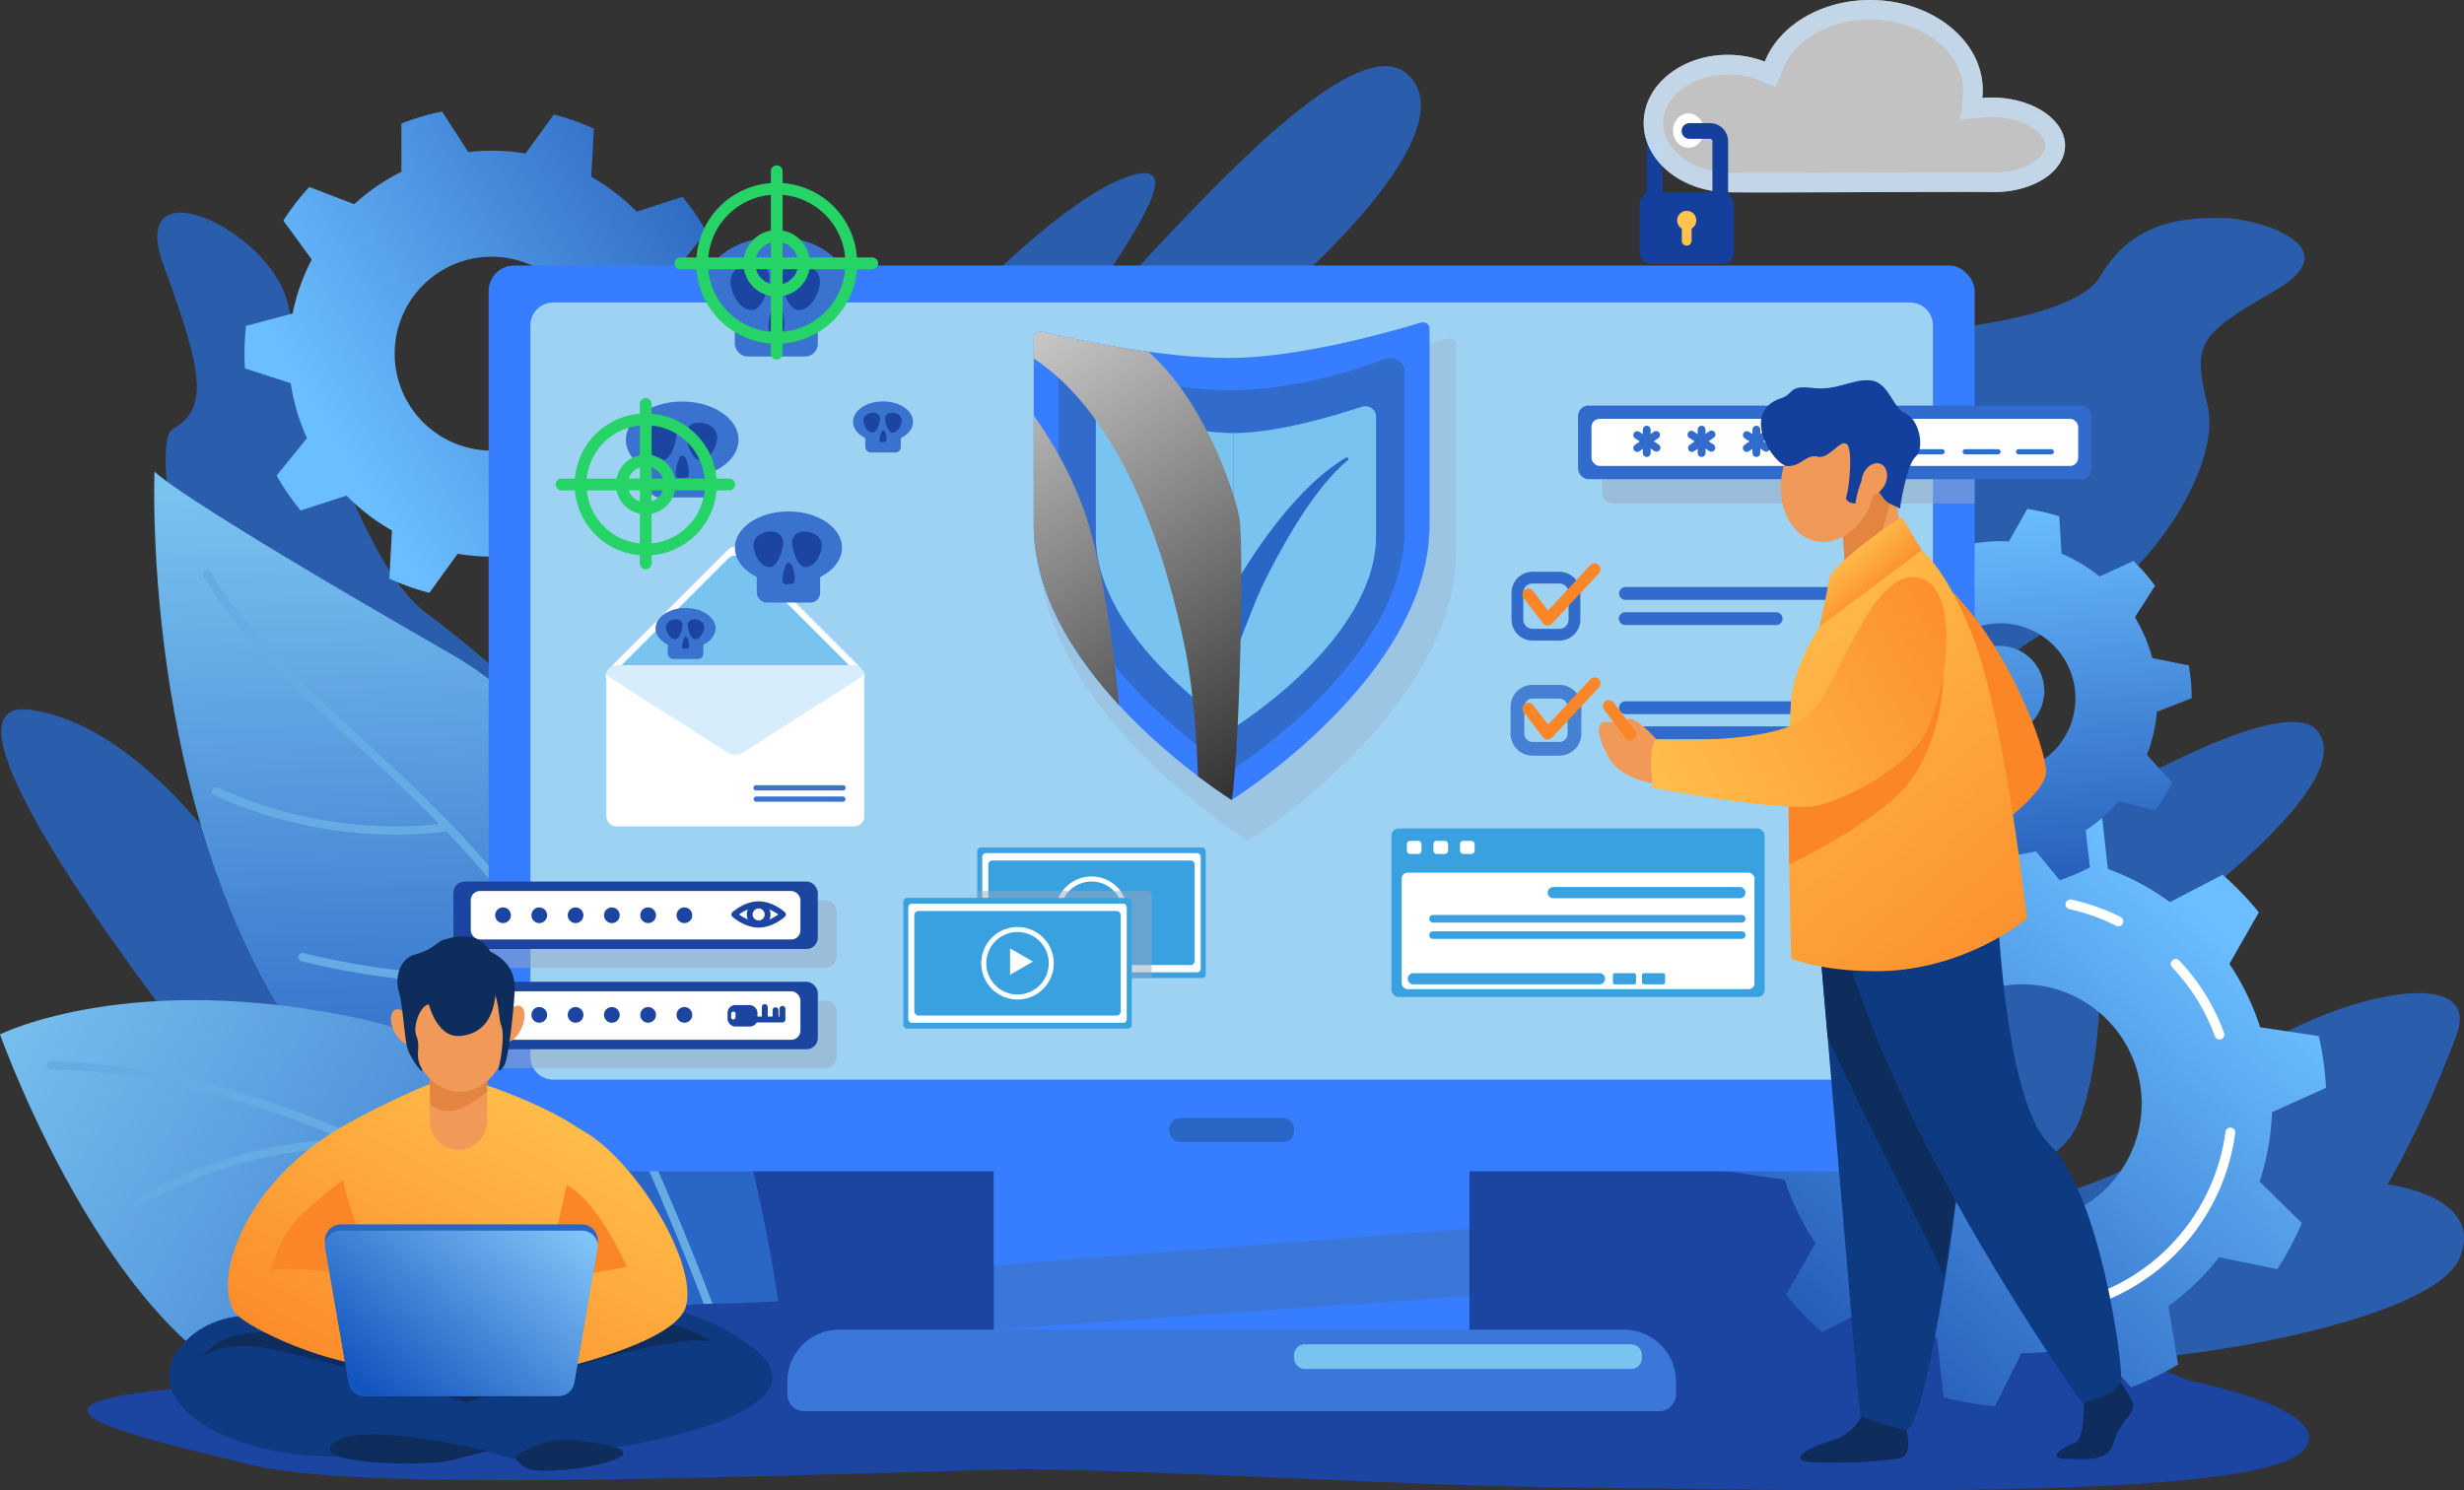 <svg xmlns="http://www.w3.org/2000/svg" xmlns:xlink="http://www.w3.org/1999/xlink" viewBox="0 0 2513.12 1520.26"><rect x="0" y="0" width="2513.12" height="1520.26" fill="#333333" stroke="none"/><defs><style>.cls-1{fill:none;}.cls-2{isolation:isolate;}.cls-3{fill:#2b5dad;}.cls-4{fill:#1b45a1;}.cls-5{fill:url(#Безымянный_градиент_22);}.cls-6{fill:url(#Безымянный_градиент_22-2);}.cls-7{fill:#65ace4;}.cls-8{fill:url(#Безымянный_градиент_94);}.cls-9{fill:url(#Безымянный_градиент_94-2);}.cls-10,.cls-32{fill:#fff;}.cls-11{fill:url(#Безымянный_градиент_94-3);}.cls-12{fill:url(#Безымянный_градиент_94-4);}.cls-13{fill:#3b77d9;}.cls-14{fill:#377dff;}.cls-15{fill:#9dd2f2;}.cls-16{fill:#2a66c6;}.cls-17,.cls-25{fill:#79c3f0;}.cls-18,.cls-24{fill:#99a8c2;mix-blend-mode:multiply;}.cls-18,.cls-25{opacity:0.3;}.cls-19{fill:#316ccc;}.cls-20{clip-path:url(#clip-path);}.cls-21{mix-blend-mode:overlay;}.cls-22{fill:url(#Безымянный_градиент_8);}.cls-23{fill:url(#Безымянный_градиент_8-2);}.cls-24{opacity:0.5;}.cls-26{fill:#3973cf;}.cls-27{fill:#25d366;}.cls-28{fill:#3aa1e0;}.cls-29{opacity:0.8;}.cls-30{fill:#fb8627;}.cls-31{fill:#153f9c;}.cls-32,.cls-33{opacity:0.7;}.cls-33{fill:#c4dff7;}.cls-34{fill:#ffc34e;}.cls-35{fill:#0e3a82;}.cls-36{fill:#0f2d5c;}.cls-37{fill:url(#Безымянный_градиент_37);}.cls-38{fill:url(#Безымянный_градиент_37-2);}.cls-39{fill:#f09959;}.cls-40{fill:#e38540;}.cls-41{fill:url(#Безымянный_градиент_12);}.cls-42{fill:url(#Безымянный_градиент_37-3);}.cls-43{fill:url(#Безымянный_градиент_37-4);}.cls-44{fill:url(#Безымянный_градиент_37-5);}</style><linearGradient id="Безымянный_градиент_22" x1="729.12" y1="1381.66" x2="706.69" y2="701.49" gradientUnits="userSpaceOnUse"><stop offset="0" stop-color="#2a66c6"/><stop offset="1" stop-color="#79c3f0"/></linearGradient><linearGradient id="Безымянный_градиент_22-2" x1="931.24" y1="1659.26" x2="228.14" y2="1224.68" xlink:href="#Безымянный_градиент_22"/><linearGradient id="Безымянный_градиент_94" x1="588.9" y1="665.53" x2="1186.15" y2="306.62" gradientUnits="userSpaceOnUse"><stop offset="0" stop-color="#6bbeff"/><stop offset="1" stop-color="#0c3aa1"/></linearGradient><linearGradient id="Безымянный_градиент_94-2" x1="2483.72" y1="1137.43" x2="1959.37" y2="1726.27" xlink:href="#Безымянный_градиент_94"/><linearGradient id="Безымянный_градиент_94-3" x1="2369.45" y1="610" x2="2341.41" y2="1142.79" gradientTransform="translate(-168.15 477.66) rotate(-8.49)" xlink:href="#Безымянный_градиент_94"/><linearGradient id="Безымянный_градиент_94-4" x1="2369.05" y1="609.98" x2="2341.01" y2="1142.77" gradientTransform="matrix(0.65, 0.76, -0.76, 0.65, 1357.89, -1395.61)" xlink:href="#Безымянный_градиент_94"/><clipPath id="clip-path" transform="translate(-243.44 -211.05)"><path class="cls-1" d="M1496.51,576.22c72.07,0,166.76-27.12,196-36.05,4.42-1.36,9,1.66,9,5.94V746.58c0,154.89-201.86,280.46-201.86,280.46s-201.87-125.57-201.87-280.46V555.41c0-4.11,4.23-7.1,8.57-6.06C1334.18,556,1424.46,576.22,1496.51,576.22Z"/></clipPath><linearGradient id="Безымянный_градиент_8" x1="2237.39" y1="444.6" x2="1775.04" y2="1182.9" gradientTransform="matrix(-1, 0, 0, 1, 3346.17, 0)" gradientUnits="userSpaceOnUse"><stop offset="0" stop-color="#fff"/><stop offset="1"/></linearGradient><linearGradient id="Безымянный_градиент_8-2" x1="2154.02" y1="392.4" x2="1691.67" y2="1130.69" xlink:href="#Безымянный_градиент_8"/><linearGradient id="Безымянный_градиент_37" x1="797.23" y1="1291.29" x2="609.62" y2="1629.64" gradientUnits="userSpaceOnUse"><stop offset="0" stop-color="#ffc34e"/><stop offset="1" stop-color="#fb8627"/></linearGradient><linearGradient id="Безымянный_градиент_37-2" x1="827.93" y1="1304.74" x2="622.01" y2="1676.11" xlink:href="#Безымянный_градиент_37"/><linearGradient id="Безымянный_градиент_12" x1="819.3" y1="1406.19" x2="630.61" y2="1638.87" gradientUnits="userSpaceOnUse"><stop offset="0" stop-color="#8fd4ff"/><stop offset="1" stop-color="#1355bf"/></linearGradient><linearGradient id="Безымянный_градиент_37-3" x1="1986.17" y1="804.39" x2="2368.08" y2="1249.26" xlink:href="#Безымянный_градиент_37"/><linearGradient id="Безымянный_градиент_37-4" x1="2120.99" y1="770.69" x2="2165.41" y2="822.43" xlink:href="#Безымянный_градиент_37"/><linearGradient id="Безымянный_градиент_37-5" x1="1902.43" y1="1048.58" x2="2308.91" y2="829.49" xlink:href="#Безымянный_градиент_37"/></defs><g class="cls-2"><g id="Слой_1" data-name="Слой 1"><path class="cls-3" d="M443.56,1285.54S152.13,917.7,275,935.23s223.71,186.41,223.71,186.41-116.57-452-78.86-473S449,587,410.35,481.94s107.72-36.87,126,36.79,75.36,268,141.61,317.47,99.83,85.08,99.83,85.08L1192.67,556s129.13-143.25,205.1-166.09-55.13,130.54-44.49,141.79,257-307.87,325.79-244.89-146.13,240.5-146.13,240.5L2099.42,556s251-3.19,285.94-62.91,91.19-59.73,124.65-59.73,133.57,28.23,53.67,74.18S2480,561.78,2495,624.78s-62.42,182.2-151.2,223.65-208.58,189.78-208.58,189.78L2139.5,1180S2554.77,893.36,2607,956.63s-221.6,244.95-221.6,244.95,2.48,87.24-20.45,150.63-119.19,65.94-177.79,96.45,255.28-13.4,292.76-102.72,306.15-176.86,268.83-78.33-70.29,151.69-70.29,151.69,99.77,11.57,73.84,74.6-265.62,102.91-349.14,104.17-1538.57-9.6-1538.57-9.6Z" transform="translate(-243.44 -211.05)"/><polygon class="cls-4" points="715.62 1152.77 745.05 1354.7 1871.42 1383.86 1899.23 1147.03 715.62 1152.77"/><path class="cls-5" d="M1042.64,1580.37s-53-537.94-339.94-702.62S401.05,692,401.05,692s-16.26,381.88,175.74,616.61,396,281.93,396,281.93Z" transform="translate(-243.44 -211.05)"/><path class="cls-6" d="M931.75,1597.32s-79.62-294.12-316.94-346.24-371.37,15.14-371.37,15.14,125.63,354,309.84,374.5C760.84,1663.87,931.75,1597.32,931.75,1597.32Z" transform="translate(-243.44 -211.05)"/><path class="cls-7" d="M946.38,1599.42a4.24,4.24,0,0,1-2.91-1.15c-.76-.72-77.35-72.48-195.09-144.53-108.5-66.4-275.16-146.65-452.92-151.88a4.24,4.24,0,1,1,.25-8.48c79.39,2.33,163.17,19.51,249,51C613.32,1369.63,683.39,1404,753,1446.6c118.45,72.51,195.56,144.77,196.33,145.49a4.25,4.25,0,0,1,.17,6A4.2,4.2,0,0,1,946.38,1599.42Z" transform="translate(-243.44 -211.05)"/><path class="cls-7" d="M974.94,1570a4.25,4.25,0,0,1-4-2.83c-.55-1.54-55.91-156.62-152-344.46-54.26-106.07-135.1-180.83-213.29-253.13C545.29,913.77,488.29,861.06,451,799.39A4.24,4.24,0,0,1,458.3,795c36.63,60.64,93.21,113,153.11,168.35,78.72,72.8,160.13,148.08,215.08,255.49,96.37,188.38,151.9,343.94,152.45,345.49a4.25,4.25,0,0,1-2.58,5.42A4.17,4.17,0,0,1,974.94,1570Z" transform="translate(-243.44 -211.05)"/><path class="cls-7" d="M383.39,1442.56a4.24,4.24,0,0,1-2.16-7.9,449.25,449.25,0,0,1,163.21-57.14c43.11-6.1,70.95-3.46,72.11-3.35a4.25,4.25,0,0,1-.84,8.45c-.27,0-28.2-2.66-70.37,3.35a440.56,440.56,0,0,0-159.8,56A4.31,4.31,0,0,1,383.39,1442.56Z" transform="translate(-243.44 -211.05)"/><path class="cls-7" d="M496.15,1555.55a4.24,4.24,0,0,1-3-7.28c.94-.92,23.46-22.68,65.34-47a480.73,480.73,0,0,1,182-61.11,4.25,4.25,0,0,1,1,8.43,472.24,472.24,0,0,0-178.75,60c-41,23.85-63.46,45.58-63.69,45.79A4.19,4.19,0,0,1,496.15,1555.55Z" transform="translate(-243.44 -211.05)"/><path class="cls-7" d="M647.76,1062.5c-6.06,0-12.56-.13-19.46-.44-40.1-1.77-101.52-10.15-166.39-40a4.24,4.24,0,0,1,3.55-7.71c63.62,29.3,123.87,37.52,163.21,39.26,42.56,1.88,70.29-3.19,70.57-3.24a4.24,4.24,0,0,1,1.56,8.34C699.82,1058.86,680,1062.5,647.76,1062.5Z" transform="translate(-243.44 -211.05)"/><path class="cls-7" d="M715,1213.09c-39.57,0-94.59-4.65-164-21.51a4.24,4.24,0,1,1,2-8.25c88.63,21.51,153.29,22.92,191.92,20.31,41.83-2.83,63-10.83,63.2-10.91a4.24,4.24,0,0,1,3.07,7.91c-.89.34-22.21,8.47-65.13,11.43C737.07,1212.68,726.73,1213.09,715,1213.09Z" transform="translate(-243.44 -211.05)"/><path class="cls-4" d="M2477.41,1619.58c-24.23-9.59-52.86-20-82.93-31.11-143.44-53.18-576.16-112.62-921.27-89.31-95.07,6.42-366.42,40.11-498.27,41.69-145.25,1.74-71.75,66.08-427.93,79.59s-193,49.55-47.25,84.88c96,23.29,370.55,15.88,650,8.12-8.34,1.09-7.37,1.12,4.91-.14,44.34-1.23,88.77-2.46,132.61-3.58,163.12,1.94,400,17.62,575.22,19.07,233.13,1.92,691.31,14.13,731.67-39.75C2614.52,1661.83,2559.17,1637.33,2477.41,1619.58Z" transform="translate(-243.44 -211.05)"/><path class="cls-8" d="M995.31,600.11a254.25,254.25,0,0,0,1.6-28.3c0-5-.17-10.06-.46-15l-46.77-15.13a205.37,205.37,0,0,0-16.55-56l31-38.16a252.18,252.18,0,0,0-24.56-35.7L892.8,427a207.59,207.59,0,0,0-46.29-35.59l2.66-49.13a249.68,249.68,0,0,0-40.83-14.47l-28.88,39.85a207.54,207.54,0,0,0-58.38-1.53l-26.74-41.33a250.94,250.94,0,0,0-41.53,12.28l.06,49.21a207.23,207.23,0,0,0-48.12,33.1L558.87,401.7a252.26,252.26,0,0,0-26.42,34.36l28.95,39.75a205.69,205.69,0,0,0-19.52,55.06l-47.49,12.64a254.26,254.26,0,0,0-1.59,28.3q0,7.58.46,15L540,602a205.42,205.42,0,0,0,16.56,56l-31,38.16a252.18,252.18,0,0,0,24.56,35.7L596.9,716.6a207.64,207.64,0,0,0,46.3,35.59l-2.66,49.14a249.54,249.54,0,0,0,40.82,14.46l28.88-39.85a207.54,207.54,0,0,0,58.38,1.53l26.74,41.33a249.15,249.15,0,0,0,41.54-12.28l-.06-49.2A207.69,207.69,0,0,0,885,724.22l45.89,17.7a252.78,252.78,0,0,0,26.42-34.35l-29-39.75a205.41,205.41,0,0,0,19.52-55.07ZM744.85,670.67a98.86,98.86,0,1,1,98.86-98.86A98.86,98.86,0,0,1,744.85,670.67Z" transform="translate(-243.44 -211.05)"/><path class="cls-9" d="M2566.08,1505.74a312.56,312.56,0,0,0,17.33-30.24c2.78-5.56,5.35-11.16,7.77-16.79l-43.1-42.38a252.65,252.65,0,0,0,12.63-70.72l55.1-24.9a310.64,310.64,0,0,0-7.36-52.78l-59.83-9a255.38,255.38,0,0,0-31.32-64.62l30-52.57a307.45,307.45,0,0,0-36.94-38.38l-53.69,27.93a255.59,255.59,0,0,0-63.36-33.82l-6.66-60.16a308,308,0,0,0-52.43-9.37l-27,54.15A255.25,255.25,0,0,0,2236,1092l-40.72-44.72a310.86,310.86,0,0,0-48,23.24l10,59.65a253.15,253.15,0,0,0-51.78,49.81l-59.18-12.24A312.65,312.65,0,0,0,2029,1198q-4.17,8.33-7.78,16.78l43.1,42.38a252.66,252.66,0,0,0-12.63,70.73l-55.1,24.89a310.5,310.5,0,0,0,7.36,52.78l59.83,9a255.74,255.74,0,0,0,31.33,64.62l-30,52.57a307.41,307.41,0,0,0,36.93,38.39l53.69-27.93a255.94,255.94,0,0,0,63.36,33.81l6.66,60.17a307,307,0,0,0,52.43,9.36l27-54.15a255.37,255.37,0,0,0,71.14-9.91l40.71,44.72a310.86,310.86,0,0,0,48-23.24l-10-59.64a253,253,0,0,0,51.78-49.82Zm-314.27-60.26a121.58,121.58,0,1,1,163.13-54.3A121.57,121.57,0,0,1,2251.81,1445.48Z" transform="translate(-243.44 -211.05)"/><path class="cls-10" d="M2394.48,1535.91a5,5,0,0,1-2-9.58,205.26,205.26,0,0,0,120.81-160.58,5,5,0,1,1,9.91,1.32,215.21,215.21,0,0,1-126.71,168.42A5.06,5.06,0,0,1,2394.48,1535.91Z" transform="translate(-243.44 -211.05)"/><path class="cls-10" d="M2507.17,1271.43a5,5,0,0,1-4.7-3.28,203.58,203.58,0,0,0-43.62-70.43,5,5,0,1,1,7.26-6.88,213.62,213.62,0,0,1,45.75,73.87,5,5,0,0,1-4.69,6.72Z" transform="translate(-243.44 -211.05)"/><path class="cls-10" d="M2404.07,1156a5,5,0,0,1-2.24-.53,205.46,205.46,0,0,0-47.77-17,5,5,0,0,1,2.15-9.77,215.56,215.56,0,0,1,50.1,17.78,5,5,0,0,1-2.24,9.47Z" transform="translate(-243.44 -211.05)"/><path class="cls-11" d="M2223.58,1109a195.35,195.35,0,0,0,21.22,5.57c3.83.78,7.65,1.43,11.47,2l18.69-33.14a159.37,159.37,0,0,0,45.06-3.91l24.15,29.41a196.92,196.92,0,0,0,30.88-13.12l-4.36-37.83a160.94,160.94,0,0,0,34.14-29.63l36.86,9.6a194.36,194.36,0,0,0,17.28-28.73l-25.78-28.06a160.61,160.61,0,0,0,10.17-44l35.48-13.9a193.82,193.82,0,0,0-2.9-33.4l-37.34-7.55a160.37,160.37,0,0,0-17.68-41.61l20.51-32.07a195.21,195.21,0,0,0-22-25.34l-34.62,15.83a158.88,158.88,0,0,0-38.76-23.31l-2.25-38a196,196,0,0,0-21.22-5.57c-3.83-.78-7.66-1.43-11.48-2l-18.69,33.14a158.9,158.9,0,0,0-45,3.91l-24.16-29.41A195.47,195.47,0,0,0,2192.35,751l4.35,37.83a160.9,160.9,0,0,0-34.14,29.63l-36.86-9.6a193.45,193.45,0,0,0-17.27,28.73l25.77,28.06a160.67,160.67,0,0,0-10.17,44l-35.48,13.91a192.84,192.84,0,0,0,2.91,33.4l37.33,7.55a160.65,160.65,0,0,0,17.68,41.6L2126,1038.23a196.06,196.06,0,0,0,22,25.35l34.62-15.83a159.19,159.19,0,0,0,38.76,23.31Zm-14.87-200.87a76.53,76.53,0,1,1,59.73,90.24A76.51,76.51,0,0,1,2208.71,908.16Z" transform="translate(-243.44 -211.05)"/><circle class="cls-12" cx="2282.57" cy="915.89" r="45.99" transform="translate(54.31 2157.25) rotate(-58.06)"/><path class="cls-13" d="M1742.13,1567.44V1358.08h-485v209.36H1099.48a53,53,0,0,0-53,53v12.89a17.23,17.23,0,0,0,17.23,17.23h871.88a17.24,17.24,0,0,0,17.23-17.23v-12.89a53,53,0,0,0-53-53Z" transform="translate(-243.44 -211.05)"/><polygon class="cls-14" points="1013.72 1290.55 1498.7 1253.15 1498.7 1164.97 1013.72 1170.1 1013.72 1290.55"/><polygon class="cls-14" points="1498.7 1322.07 1013.72 1356.39 1498.7 1356.39 1498.7 1322.07"/><rect class="cls-14" x="498.37" y="270.89" width="1515.68" height="923.98" rx="25.96"/><path class="cls-15" d="M564.33,308.56H1948.09a23.36,23.36,0,0,1,23.36,23.36V1078a23.36,23.36,0,0,1-23.36,23.36H564.33A23.36,23.36,0,0,1,541,1078V331.93A23.37,23.37,0,0,1,564.33,308.56Z"/><rect class="cls-16" x="1192.62" y="1140.57" width="127.19" height="24.39" rx="10.6"/><path class="cls-17" d="M1331,1371.28h332.51a11.21,11.21,0,0,1,11.21,11.21v2.72a11.22,11.22,0,0,1-11.22,11.22H1331a11.21,11.21,0,0,1-11.21-11.21v-2.73A11.21,11.21,0,0,1,1331,1371.28Z"/><path class="cls-18" d="M1512.89,594.3c75.84,0,175.48-28.53,206.26-37.93,4.66-1.42,9.46,1.75,9.46,6.26V773.57c0,163-212.42,295.14-212.42,295.14s-212.42-132.14-212.42-295.14V572.41c0-4.32,4.45-7.47,9-6.38C1342.07,573.05,1437.08,594.3,1512.89,594.3Z" transform="translate(-243.44 -211.05)"/><path class="cls-14" d="M1496.51,576.22c72.07,0,166.76-27.12,196-36.05,4.42-1.36,9,1.66,9,5.94V746.58c0,154.89-201.86,280.46-201.86,280.46s-201.87-125.57-201.87-280.46V555.41c0-4.11,4.23-7.1,8.57-6.06C1334.18,556,1424.46,576.22,1496.51,576.22Z" transform="translate(-243.44 -211.05)"/><path class="cls-19" d="M1499.65,609.19c54.07,0,121.29-17.73,155-31.72,10.07-4.17,21.48,2.58,21.48,12.71V751.05c0,135.46-176.53,245.27-176.53,245.27s-176.53-109.81-176.53-245.27V597.18c0-9.73,10.58-16.47,20.53-13.07C1377.09,595.52,1445.07,609.19,1499.65,609.19Z" transform="translate(-243.44 -211.05)"/><path class="cls-17" d="M1501.51,652.83V953.52s-140.4-89.47-140.4-195.77V635.9c0-7.1,7.75-12,15-9.49C1402.33,635.52,1457.88,652.83,1501.51,652.83Z" transform="translate(-243.44 -211.05)"/><path class="cls-17" d="M1501.51,652.83V953.52s145.41-89.47,145.41-195.77V635.62c0-7-7.6-11.94-14.81-9.55C1604.9,635.08,1545.7,652.83,1501.51,652.83Z" transform="translate(-243.44 -211.05)"/><path class="cls-16" d="M1446.32,725.2c2.19,1.57,4.28,3.22,6.33,4.88s4.09,3.32,6,5.16,3.9,3.63,5.8,5.5c.94.94,1.93,1.87,2.84,2.83l2.71,2.89c1.82,1.92,3.59,3.89,5.35,5.87s3.39,4,5.09,6.08,3.28,4.15,4.88,6.25c.81,1.05,1.6,2.11,2.39,3.18s1.58,2.12,2.32,3.22c1.51,2.17,3,4.36,4.48,6.55s2.85,4.47,4.25,6.72,2.72,4.55,4,6.85l2,3.47c.64,1.17,1.23,2.36,1.84,3.54s1.23,2.36,1.81,3.55l1.7,3.62c1.13,2.41,2.18,4.88,3.19,7.36s2,5,2.84,7.57c.45,1.28.87,2.57,1.29,3.9.21.67.43,1.29.63,2l.64,2.2-27.82-1.67c.57-1,1-1.9,1.59-2.82l1.58-2.69c1.06-1.78,2.12-3.55,3.21-5.3l6.55-10.44L1517,784.76c4.43-6.87,9-13.65,13.71-20.31s9.63-13.22,14.65-19.67,10.27-12.73,15.7-18.86,11-12.09,16.89-17.83a240.54,240.54,0,0,1,18.35-16.32c3.18-2.58,6.47-5,9.84-7.34s6.8-4.53,10.34-6.55a1.51,1.51,0,0,1,1.73,2.46q-4.56,3.9-8.8,8.06c-2.83,2.78-5.55,5.66-8.21,8.59s-5.24,5.93-7.73,9-4.92,6.19-7.32,9.33c-4.77,6.3-9.3,12.78-13.64,19.38-2.16,3.32-4.31,6.63-6.4,10s-4.14,6.74-6.16,10.14c-4.06,6.78-7.93,13.68-11.76,20.59s-7.5,13.92-11.1,20.94c-1.8,3.52-3.57,7-5.28,10.61s-3.35,7.16-4.91,10.79-3.09,7.26-4.57,10.91l-2.19,5.45-2.08,5.32-12.77,32.65-15.06-34.32-5.68-13c-.5-1.11-1-2.23-1.46-3.35s-1-2.23-1.47-3.36l-2.9-6.78-11.57-27.41c-1-2.31-2-4.58-3-6.91l-1.45-3.48-1.5-3.46c-1-2.33-2-4.64-2.94-7s-2-4.65-3-7-1.92-4.76-2.92-7.08-1.94-4.74-2.89-7.15-2-4.85-2.91-7.32-1.88-5-2.71-7.52a1.58,1.58,0,0,1,2.42-1.77Z" transform="translate(-243.44 -211.05)"/><g class="cls-20"><g class="cls-21"><path class="cls-22" d="M1353.36,744.61c18.62,60.75,29.18,156.64,34.12,213.34-52.06-48.54-103.74-105.79-106.34-135.7-3.26-37.42-9.65-145.32-8.54-220.33C1294.12,627.49,1333.7,680.51,1353.36,744.61Z" transform="translate(-243.44 -211.05)"/><path class="cls-23" d="M1450.8,866c-15.27-70.84-59.16-247.64-176.68-302.48,1.72-23.35,4.94-38.42,10.33-38.75,21.53-1.3,47,11.09,47,11.09,114.82-.65,170.92,173.53,176.14,203.54s-.65,295-11.74,302.12c-2.42,1.55-13.76-5.19-30.07-17.29C1465.34,992.35,1463,922.43,1450.8,866Z" transform="translate(-243.44 -211.05)"/></g></g><path class="cls-24" d="M2257.49,649.51h-369.2a10.63,10.63,0,0,0-10.6,10.6V714a10.63,10.63,0,0,0,10.6,10.6h369.2Z" transform="translate(-243.44 -211.05)"/><rect class="cls-19" x="1609.52" y="413.73" width="523.79" height="75.08" rx="10.6"/><rect class="cls-10" x="1623.21" y="427.26" width="496.41" height="48.01" rx="8.25"/><path class="cls-19" d="M1923,677.19a4,4,0,0,1-4-4V649.35a4,4,0,0,1,8,0v23.86A4,4,0,0,1,1923,677.19Z" transform="translate(-243.44 -211.05)"/><path class="cls-19" d="M1936.32,670a4,4,0,0,1-5.5,1.14l-20-13.11a4,4,0,0,1,4.37-6.65l20,13.11A4,4,0,0,1,1936.32,670Z" transform="translate(-243.44 -211.05)"/><path class="cls-19" d="M1910,670.34a4,4,0,0,1,1-5.54l19.63-13.58a4,4,0,0,1,4.53,6.54l-19.63,13.58A4,4,0,0,1,1910,670.34Z" transform="translate(-243.44 -211.05)"/><path class="cls-19" d="M1978.94,677.19a4,4,0,0,1-4-4V649.35a4,4,0,1,1,8,0v23.86A4,4,0,0,1,1978.94,677.19Z" transform="translate(-243.44 -211.05)"/><path class="cls-19" d="M1992.23,670a4,4,0,0,1-5.51,1.14l-19.94-13.11a4,4,0,1,1,4.37-6.65l19.94,13.11A4,4,0,0,1,1992.23,670Z" transform="translate(-243.44 -211.05)"/><path class="cls-19" d="M1965.85,670.34a4,4,0,0,1,1-5.54l19.62-13.58a4,4,0,1,1,4.53,6.54l-19.62,13.58A4,4,0,0,1,1965.85,670.34Z" transform="translate(-243.44 -211.05)"/><path class="cls-19" d="M2034.84,677.19a4,4,0,0,1-4-4V649.35a4,4,0,0,1,8,0v23.86A4,4,0,0,1,2034.84,677.19Z" transform="translate(-243.44 -211.05)"/><path class="cls-19" d="M2048.13,670a4,4,0,0,1-5.5,1.14l-20-13.11a4,4,0,0,1,4.37-6.65l20,13.11A4,4,0,0,1,2048.13,670Z" transform="translate(-243.44 -211.05)"/><path class="cls-19" d="M2021.76,670.34a4,4,0,0,1,1-5.54l19.62-13.58a4,4,0,0,1,4.53,6.54l-19.63,13.58A4,4,0,0,1,2021.76,670.34Z" transform="translate(-243.44 -211.05)"/><path class="cls-19" d="M2090.75,677.19a4,4,0,0,1-4-4V649.35a4,4,0,1,1,7.95,0v23.86A4,4,0,0,1,2090.75,677.19Z" transform="translate(-243.44 -211.05)"/><path class="cls-19" d="M2104,670a4,4,0,0,1-5.51,1.14l-19.94-13.11a4,4,0,1,1,4.37-6.65l19.94,13.11A4,4,0,0,1,2104,670Z" transform="translate(-243.44 -211.05)"/><path class="cls-19" d="M2077.66,670.34a4,4,0,0,1,1-5.54l19.62-13.58a4,4,0,1,1,4.53,6.54l-19.62,13.58A4,4,0,0,1,2077.66,670.34Z" transform="translate(-243.44 -211.05)"/><path class="cls-19" d="M2146.65,677.19a4,4,0,0,1-4-4V649.35a4,4,0,0,1,8,0v23.86A4,4,0,0,1,2146.65,677.19Z" transform="translate(-243.44 -211.05)"/><path class="cls-19" d="M2160,670a4,4,0,0,1-5.51,1.14l-19.94-13.11a4,4,0,1,1,4.37-6.65l19.94,13.11A4,4,0,0,1,2160,670Z" transform="translate(-243.44 -211.05)"/><path class="cls-19" d="M2133.57,670.34a4,4,0,0,1,1-5.54l19.62-13.58a4,4,0,0,1,4.53,6.54l-19.63,13.58A4,4,0,0,1,2133.57,670.34Z" transform="translate(-243.44 -211.05)"/><rect class="cls-19" x="1944.73" y="458.18" width="38.73" height="5.3" rx="2.57"/><rect class="cls-19" x="2001.78" y="458.18" width="38.73" height="5.3" rx="2.57"/><rect class="cls-19" x="2056.16" y="458.18" width="38.73" height="5.3" rx="2.57"/><path class="cls-10" d="M1122.26,908.22,1000.87,1029.6a10.65,10.65,0,0,1-15,0L864.46,908.22a10.65,10.65,0,0,1,0-15L985.85,771.81a10.65,10.65,0,0,1,15,0L1122.26,893.2A10.65,10.65,0,0,1,1122.26,908.22Z" transform="translate(-243.44 -211.05)"/><path class="cls-17" d="M1113.31,907.69l-113,113a9.92,9.92,0,0,1-14,0l-113-113a9.91,9.91,0,0,1,0-14l113-113a9.9,9.9,0,0,1,14,0l113,113A9.89,9.89,0,0,1,1113.31,907.69Z" transform="translate(-243.44 -211.05)"/><rect class="cls-10" x="618.46" y="678.57" width="262.93" height="164.33" rx="9.86"/><path class="cls-25" d="M1124.83,898.76c0-5,.41-5-4.61-8.19a14,14,0,0,0-5.25-1c-260.81,0-244.89-.47-248.47,1-4.86,3.1-4.6,3-4.6,8.19,1.14,2.25-7.34-3.63,124,80.22a15.28,15.28,0,0,0,15,0C1132.16,895.13,1123.69,901,1124.83,898.76Z" transform="translate(-243.44 -211.05)"/><ellipse class="cls-26" cx="804.17" cy="558.75" rx="54.64" ry="37.04"/><rect class="cls-26" x="771.85" y="571.96" width="64.64" height="42.73" rx="9.86"/><path class="cls-4" d="M1042.13,764.07c0,9.08-6,25.51-13.42,25.51s-13.37-7.44-15.89-16.16c-3.56-12.32,4.12-17.38,11.23-19.45C1032.54,751.51,1042.13,755,1042.13,764.07Z" transform="translate(-243.44 -211.05)"/><path class="cls-4" d="M1051.36,764.07c0,9.08,6,25.51,13.42,25.51s13.37-7.44,15.89-16.16c3.56-12.32-4.11-17.38-11.23-19.45C1061,751.51,1051.36,755,1051.36,764.07Z" transform="translate(-243.44 -211.05)"/><path class="cls-4" d="M1047.61,785.2c6,0,7.94,20,5.2,20.81s-8.49,1.65-10.68,0S1043.23,785.2,1047.61,785.2Z" transform="translate(-243.44 -211.05)"/><ellipse class="cls-26" cx="695.78" cy="448.57" rx="57.47" ry="38.96"/><rect class="cls-26" x="661.79" y="462.46" width="67.99" height="44.94" rx="10.37"/><path class="cls-4" d="M933.46,653.6c0,9.54-6.32,26.83-14.12,26.83s-14.06-7.83-16.71-17c-3.74-13,4.33-18.28,11.81-20.45C923.37,640.38,933.46,644.05,933.46,653.6Z" transform="translate(-243.44 -211.05)"/><path class="cls-4" d="M943.17,653.6c0,9.54,6.32,26.83,14.11,26.83s14.06-7.83,16.71-17c3.75-13-4.32-18.28-11.81-20.45C953.25,640.38,943.17,644.05,943.17,653.6Z" transform="translate(-243.44 -211.05)"/><path class="cls-4" d="M939.22,675.82c6.34,0,8.35,21,5.47,21.89s-8.93,1.73-11.23,0S934.61,675.82,939.22,675.82Z" transform="translate(-243.44 -211.05)"/><ellipse class="cls-26" cx="900.64" cy="430.21" rx="30.61" ry="20.75"/><rect class="cls-26" x="882.54" y="437.61" width="36.21" height="23.94" rx="5.52"/><path class="cls-4" d="M1141,638.05c0,5.09-3.36,14.29-7.52,14.29s-7.48-4.16-8.9-9.05c-2-6.9,2.31-9.73,6.3-10.89C1135.64,631,1141,633,1141,638.05Z" transform="translate(-243.44 -211.05)"/><path class="cls-4" d="M1146.18,638.05c0,5.09,3.37,14.29,7.52,14.29s7.49-4.16,8.9-9.05c2-6.9-2.3-9.73-6.29-10.89C1151.55,631,1146.18,633,1146.18,638.05Z" transform="translate(-243.44 -211.05)"/><path class="cls-4" d="M1144.08,649.89c3.38,0,4.45,11.2,2.92,11.66s-4.76.92-6,0S1141.63,649.89,1144.08,649.89Z" transform="translate(-243.44 -211.05)"/><ellipse class="cls-26" cx="699.24" cy="640.93" rx="30.61" ry="20.75"/><rect class="cls-26" x="681.13" y="648.33" width="36.21" height="23.94" rx="5.52"/><path class="cls-4" d="M939.61,848.77c0,5.09-3.37,14.29-7.52,14.29s-7.49-4.17-8.9-9c-2-6.91,2.3-9.74,6.29-10.89C934.24,841.74,939.61,843.69,939.61,848.77Z" transform="translate(-243.44 -211.05)"/><path class="cls-4" d="M944.78,848.77c0,5.09,3.37,14.29,7.52,14.29s7.49-4.17,8.9-9c2-6.91-2.3-9.74-6.29-10.89C950.15,841.74,944.78,843.69,944.78,848.77Z" transform="translate(-243.44 -211.05)"/><path class="cls-4" d="M942.68,860.61c3.37,0,4.45,11.2,2.91,11.66s-4.75.92-6,0S940.22,860.61,942.68,860.61Z" transform="translate(-243.44 -211.05)"/><ellipse class="cls-26" cx="791.79" cy="290.38" rx="71.56" ry="48.51"/><rect class="cls-26" x="749.46" y="307.68" width="84.65" height="55.96" rx="12.91"/><path class="cls-4" d="M1028.05,493.93c0,11.88-7.87,33.41-17.58,33.41s-17.5-9.75-20.8-21.17c-4.66-16.14,5.38-22.76,14.71-25.47C1015.5,477.48,1028.05,482,1028.05,493.93Z" transform="translate(-243.44 -211.05)"/><path class="cls-4" d="M1040.14,493.93c0,11.88,7.87,33.41,17.58,33.41s17.51-9.75,20.8-21.17c4.67-16.14-5.38-22.76-14.7-25.47C1052.7,477.48,1040.14,482,1040.14,493.93Z" transform="translate(-243.44 -211.05)"/><path class="cls-4" d="M1035.22,521.6c7.9,0,10.41,26.18,6.82,27.26s-11.12,2.15-14,0S1029.49,521.6,1035.22,521.6Z" transform="translate(-243.44 -211.05)"/><path class="cls-26" d="M1103.26,1017.39h-88.67a2.67,2.67,0,0,1,0-5.34h88.67a2.67,2.67,0,0,1,0,5.34Z" transform="translate(-243.44 -211.05)"/><path class="cls-26" d="M1103.26,1028.9h-88.67a2.68,2.68,0,0,1,0-5.35h88.67a2.68,2.68,0,0,1,0,5.35Z" transform="translate(-243.44 -211.05)"/><path class="cls-27" d="M1035.64,561.71a82.06,82.06,0,1,1,82.06-82.06A82.15,82.15,0,0,1,1035.64,561.71Zm0-152.11a70.06,70.06,0,1,0,70.06,70A70.12,70.12,0,0,0,1035.64,409.6Z" transform="translate(-243.44 -211.05)"/><path class="cls-27" d="M1035.64,513.57a33.92,33.92,0,1,1,33.92-33.92A34,34,0,0,1,1035.64,513.57Zm0-55.84a21.92,21.92,0,1,0,21.92,21.92A22,22,0,0,0,1035.64,457.73Z" transform="translate(-243.44 -211.05)"/><path class="cls-27" d="M1133.06,485.65H937.39a6,6,0,0,1,0-12h195.67a6,6,0,0,1,0,12Z" transform="translate(-243.44 -211.05)"/><path class="cls-27" d="M1035.64,577.81a6,6,0,0,1-6-6V385.71a6,6,0,0,1,12,0v186.1A6,6,0,0,1,1035.64,577.81Z" transform="translate(-243.44 -211.05)"/><path class="cls-27" d="M902.05,777.72a72.46,72.46,0,1,1,72.46-72.46A72.55,72.55,0,0,1,902.05,777.72Zm0-132.92a60.46,60.46,0,1,0,60.46,60.46A60.53,60.53,0,0,0,902.05,644.8Z" transform="translate(-243.44 -211.05)"/><path class="cls-27" d="M902.05,735.65a30.4,30.4,0,1,1,30.4-30.39A30.42,30.42,0,0,1,902.05,735.65Zm0-48.79a18.4,18.4,0,1,0,18.4,18.4A18.41,18.41,0,0,0,902.05,686.86Z" transform="translate(-243.44 -211.05)"/><path class="cls-27" d="M987.17,711.26h-171a6,6,0,0,1,0-12h171a6,6,0,0,1,0,12Z" transform="translate(-243.44 -211.05)"/><path class="cls-27" d="M902.05,791.79a6,6,0,0,1-6-6V623.17a6,6,0,1,1,12,0V785.79A6,6,0,0,1,902.05,791.79Z" transform="translate(-243.44 -211.05)"/><rect class="cls-28" x="1419.22" y="845.06" width="380.61" height="172.01" rx="7.22"/><rect class="cls-10" x="1429.63" y="890.25" width="359.8" height="118.74" rx="5.83"/><rect class="cls-10" x="1434.91" y="857.72" width="14.91" height="13.42" rx="3.23"/><rect class="cls-10" x="1462.02" y="857.72" width="14.91" height="13.42" rx="3.23"/><rect class="cls-10" x="1489.13" y="857.72" width="14.91" height="13.42" rx="3.23"/><path class="cls-28" d="M2018.22,1127.33H1827.91a5.7,5.7,0,1,1,0-11.39h190.31a5.7,5.7,0,0,1,0,11.39Z" transform="translate(-243.44 -211.05)"/><path class="cls-28" d="M1875.08,1215.17H1684.76a5.7,5.7,0,0,1,0-11.39h190.32a5.7,5.7,0,0,1,0,11.39Z" transform="translate(-243.44 -211.05)"/><rect class="cls-28" x="1645.06" y="992.73" width="23.59" height="11.39" rx="1.95"/><rect class="cls-28" x="1674.75" y="992.73" width="23.59" height="11.39" rx="1.95"/><path class="cls-28" d="M2020.05,1152.14H1704.89a3.87,3.87,0,0,1,0-7.73h315.16a3.87,3.87,0,0,1,0,7.73Z" transform="translate(-243.44 -211.05)"/><path class="cls-28" d="M2020.05,1168.81H1704.89a3.87,3.87,0,0,1,0-7.73h315.16a3.87,3.87,0,0,1,0,7.73Z" transform="translate(-243.44 -211.05)"/><path class="cls-19" d="M1833.9,864.5h-27.39a21.43,21.43,0,0,1-21.4-21.41V815.71a21.43,21.43,0,0,1,21.4-21.41h27.39a21.43,21.43,0,0,1,21.4,21.41v27.38A21.43,21.43,0,0,1,1833.9,864.5Zm-27.39-58.2a9.42,9.42,0,0,0-9.4,9.41v27.38a9.42,9.42,0,0,0,9.4,9.41h27.39a9.42,9.42,0,0,0,9.4-9.41V815.71a9.42,9.42,0,0,0-9.4-9.41Z" transform="translate(-243.44 -211.05)"/><g class="cls-29"><path class="cls-19" d="M1833.9,981.88h-27.39a22.43,22.43,0,0,1-22.4-22.4V932.09a22.43,22.43,0,0,1,22.4-22.4h27.39a22.43,22.43,0,0,1,22.4,22.4v27.39A22.43,22.43,0,0,1,1833.9,981.88Zm-27.39-58.19a8.41,8.41,0,0,0-8.4,8.4v27.39a8.41,8.41,0,0,0,8.4,8.4h27.39a8.41,8.41,0,0,0,8.4-8.4V932.09a8.41,8.41,0,0,0-8.4-8.4Z" transform="translate(-243.44 -211.05)"/></g><path class="cls-30" d="M1821.92,849.09h-.29a6,6,0,0,1-4.47-2.35l-19.69-25.67a6,6,0,0,1,9.53-7.3l15.37,20.05,43.08-46.17a6,6,0,0,1,8.78,8.19l-47.93,51.35A6,6,0,0,1,1821.92,849.09Z" transform="translate(-243.44 -211.05)"/><path class="cls-30" d="M1821.92,965.48h-.29a6,6,0,0,1-4.47-2.34l-19.69-25.67a6,6,0,1,1,9.53-7.3l15.37,20L1865.45,904a6,6,0,0,1,8.78,8.19l-47.93,51.34A6,6,0,0,1,1821.92,965.48Z" transform="translate(-243.44 -211.05)"/><path class="cls-19" d="M1901.14,823H2108a6.56,6.56,0,1,0,0-13.11H1901.14a6.56,6.56,0,0,0,0,13.11Z" transform="translate(-243.44 -211.05)"/><path class="cls-19" d="M1901.14,848.66H2055a6.55,6.55,0,1,0,0-13.1H1901.14a6.55,6.55,0,0,0,0,13.1Z" transform="translate(-243.44 -211.05)"/><path class="cls-19" d="M1901.14,939.53H2108a6.56,6.56,0,1,0,0-13.11H1901.14a6.56,6.56,0,0,0,0,13.11Z" transform="translate(-243.44 -211.05)"/><path class="cls-19" d="M1901.14,965.17h181.22a6.55,6.55,0,0,0,0-13.1H1901.14a6.55,6.55,0,0,0,0,13.1Z" transform="translate(-243.44 -211.05)"/><rect class="cls-28" x="996.72" y="864.43" width="233.06" height="133.27" rx="3.83"/><rect class="cls-10" x="1001.83" y="870.3" width="222.84" height="121.53" rx="3.57"/><rect class="cls-28" x="1007.99" y="877.75" width="210.52" height="106.63" rx="4.02"/><circle class="cls-10" cx="1113.25" cy="931.07" r="37"/><circle class="cls-28" cx="1113.25" cy="931.07" r="31.86"/><polygon class="cls-10" points="1128.95 929.36 1117.31 936.09 1105.66 942.81 1105.66 929.36 1105.66 915.92 1117.31 922.64 1128.95 929.36"/><path class="cls-24" d="M1414.27,1120H1240.16v85a3.82,3.82,0,0,0,3.82,3.82h174.11v-85A3.83,3.83,0,0,0,1414.27,1120Z" transform="translate(-243.44 -211.05)"/><rect class="cls-28" x="921.28" y="915.98" width="233.06" height="133.27" rx="3.83"/><rect class="cls-10" x="926.39" y="921.85" width="222.84" height="121.53" rx="3.57"/><rect class="cls-28" x="932.55" y="929.3" width="210.52" height="106.63" rx="4.02"/><circle class="cls-10" cx="1037.81" cy="982.62" r="37"/><path class="cls-28" d="M1313.1,1193.67a31.86,31.86,0,1,1-31.85-31.86A31.85,31.85,0,0,1,1313.1,1193.67Z" transform="translate(-243.44 -211.05)"/><polygon class="cls-10" points="1053.51 980.91 1041.87 987.64 1030.22 994.36 1030.22 980.91 1030.22 967.47 1041.87 974.19 1053.51 980.91"/><path class="cls-31" d="M1937.54,428a8,8,0,0,1-3.12-.64,18.47,18.47,0,0,1-11.29-17V358.19a8,8,0,0,1,16,0v52.13a2.53,2.53,0,0,0,1.55,2.29,8,8,0,0,1-3.14,15.37Z" transform="translate(-243.44 -211.05)"/><path class="cls-32" d="M2276.87,310.56a113.4,113.4,0,0,0-11.58.36q.35-3.19.42-6.46c1-50.31-49.11-92.12-111.95-93.38-51.52-1-95.58,25.51-110.34,62.83A104.27,104.27,0,0,0,2008,267c-47.87-1-87.3,29.64-88.08,68.34s37.4,70.85,85.26,71.81c32.36.65,241.9-.75,269.79-.19,40.7.82,74.13-20.11,74.67-46.74S2317.57,311.37,2276.87,310.56Z" transform="translate(-243.44 -211.05)"/><path class="cls-33" d="M2150.85,231.05l2.51,0c25.86.52,49.84,8.92,67.51,23.66,16.38,13.66,25.21,31.18,24.84,49.32,0,1.52-.13,3.11-.3,4.71l-2.6,24.08,24.13-2c2.54-.21,5.12-.32,7.67-.32l1.85,0c15.62.32,30.54,4.58,40.95,11.69,3.72,2.54,12.36,9.35,12.19,17.62-.16,8.05-8.69,14.41-12.35,16.77-10.24,6.6-24.83,10.39-40,10.39-.63,0-1.26,0-1.9,0-4.66-.09-14.28-.14-29.42-.14-24.7,0-60.11.12-97.59.25-38.41.13-78.13.26-106.5.26-18.65,0-30.52-.06-36.27-.17-18.59-.38-35.78-6.43-48.4-17.06-11.39-9.6-17.53-21.8-17.27-34.36.53-26.89,30.09-48.76,65.88-48.76.6,0,1.2,0,1.8,0a83.7,83.7,0,0,1,28.63,5.52l18.52,7.18,7.3-18.47c5.46-13.8,16.8-26.35,31.91-35.32,16.42-9.75,36.11-14.9,56.93-14.9Zm0-20c-50.26,0-92.95,26.24-107.43,62.86A104.27,104.27,0,0,0,2008,267l-2.2,0c-46.87,0-85.12,30.25-85.88,68.36-.78,38.7,37.4,70.85,85.26,71.81,6.34.13,19.46.18,36.68.18,55.5,0,153.56-.51,204.09-.51,13.89,0,24.18,0,29,.14l2.3,0c39.66,0,71.84-20.63,72.37-46.76.53-26.64-32-48.89-72.73-49.7l-2.26,0c-3.16,0-6.27.14-9.32.39q.35-3.19.42-6.46c1-50.31-49.11-92.12-111.95-93.38q-1.46,0-2.91,0Z" transform="translate(-243.44 -211.05)"/><rect class="cls-31" x="1672.37" y="196.32" width="95.95" height="73.03" rx="11.21"/><ellipse class="cls-10" cx="1722.12" cy="133.21" rx="15.72" ry="17.52"/><path class="cls-31" d="M1987.51,428.8h-23a8,8,0,0,1,0-16h23a2.51,2.51,0,0,0,2.48-2.48V355.15a2.52,2.52,0,0,0-2.48-2.48h-20.9a8,8,0,1,1,0-16h20.9A18.5,18.5,0,0,1,2006,355.15v55.17A18.5,18.5,0,0,1,1987.51,428.8Z" transform="translate(-243.44 -211.05)"/><path class="cls-34" d="M1973.54,435.89a9.76,9.76,0,1,0-14.78,8.35v12.37a5,5,0,0,0,10,0V444.24A9.74,9.74,0,0,0,1973.54,435.89Z" transform="translate(-243.44 -211.05)"/><path class="cls-24" d="M1096.77,1289.1v-45.8a11.57,11.57,0,0,0-11.53-11.53H741.81v68.86h343.43A11.57,11.57,0,0,0,1096.77,1289.1Z" transform="translate(-243.44 -211.05)"/><path class="cls-24" d="M1085.24,1129.48H741.81v68.85h343.43a11.57,11.57,0,0,0,11.53-11.53V1141A11.57,11.57,0,0,0,1085.24,1129.48Z" transform="translate(-243.44 -211.05)"/><rect class="cls-4" x="462.44" y="899.21" width="371.68" height="68.85" rx="11.53"/><rect class="cls-10" x="480.15" y="908.91" width="336.24" height="49.44" rx="9.29"/><rect class="cls-4" x="462.44" y="1001.5" width="371.68" height="68.85" rx="11.53"/><rect class="cls-10" x="480.15" y="1011.21" width="336.24" height="49.44" rx="9.29"/><path class="cls-4" d="M764.49,1144.69a8,8,0,1,1-8-8A8,8,0,0,1,764.49,1144.69Zm29-8a8,8,0,1,0,8,8A8,8,0,0,0,793.53,1136.73Zm37,0a8,8,0,1,0,8,8A8,8,0,0,0,830.52,1136.73Zm37,0a8,8,0,1,0,8,8A8,8,0,0,0,867.52,1136.73Zm37,0a8,8,0,1,0,8,8A8,8,0,0,0,904.52,1136.73Zm37,0a8,8,0,1,0,8,8A8,8,0,0,0,941.51,1136.73Z" transform="translate(-243.44 -211.05)"/><path class="cls-4" d="M764.49,1246.31a8,8,0,1,1-8-8A8,8,0,0,1,764.49,1246.31Zm29-8a8,8,0,1,0,8,8A8,8,0,0,0,793.53,1238.35Zm37,0a8,8,0,1,0,8,8A8,8,0,0,0,830.52,1238.35Zm37,0a8,8,0,1,0,8,8A8,8,0,0,0,867.52,1238.35Zm37,0a8,8,0,1,0,8,8A8,8,0,0,0,904.52,1238.35Zm37,0a8,8,0,1,0,8,8A8,8,0,0,0,941.51,1238.35Z" transform="translate(-243.44 -211.05)"/><path class="cls-4" d="M1017.22,1157.27c-14.72,0-26.38-10.73-26.86-11.19a3,3,0,0,1,0-4.38c.48-.46,12.14-11.19,26.86-11.19s26.38,10.73,26.87,11.19a3,3,0,0,1,0,4.38C1043.6,1146.54,1031.94,1157.27,1017.22,1157.27Zm-20-13.39c3.89,2.83,11.49,7.39,20,7.39s16.13-4.55,20-7.38c-3.89-2.83-11.49-7.38-20-7.38S1001.07,1141.06,997.19,1143.88Z" transform="translate(-243.44 -211.05)"/><path class="cls-4" d="M1017.22,1156a12.12,12.12,0,1,1,12.12-12.11A12.13,12.13,0,0,1,1017.22,1156Zm0-18.23a6.12,6.12,0,1,0,6.12,6.12A6.13,6.13,0,0,0,1017.22,1137.77Z" transform="translate(-243.44 -211.05)"/><rect class="cls-4" x="742.1" y="1025.28" width="30.45" height="21.88" rx="7.71"/><path class="cls-4" d="M1041.48,1254H989.15a3,3,0,1,1,0-6h49.33v-7.82a3,3,0,0,1,6,0V1251A3,3,0,0,1,1041.48,1254Z" transform="translate(-243.44 -211.05)"/><path class="cls-4" d="M1034.46,1253.47a3,3,0,0,1-3-3v-8.9a3,3,0,1,1,6,0v8.9A3,3,0,0,1,1034.46,1253.47Z" transform="translate(-243.44 -211.05)"/><path class="cls-4" d="M1023.49,1253.47a3,3,0,0,1-3-3V1238.4a3,3,0,0,1,6,0v12.07A3,3,0,0,1,1023.49,1253.47Z" transform="translate(-243.44 -211.05)"/><path class="cls-10" d="M991.39,1251a2.25,2.25,0,0,1-2.24-2.24v-3.46a2.24,2.24,0,1,1,4.47,0v3.46A2.24,2.24,0,0,1,991.39,1251Z" transform="translate(-243.44 -211.05)"/><path class="cls-35" d="M714.34,1634.75S517.92,1498.32,434.83,1577c-66.34,62.81,51.42,136.61,202.07,116.77,106-14,118.06,6.31,136.64,5.88,138.21-10.59,324.45-52,233.81-116.91-123.46-88.5-207,5.32-250,28.67Z" transform="translate(-243.44 -211.05)"/><path class="cls-36" d="M968.29,1579.44C916.67,1568.79,720,1641.72,720,1641.72s-171.27-51.63-212.24-56.54-59.82,10.65-59.82,10.65,19.33-21.79,41.79-23.76,54.91-7.38,54.91-7.38,327.78-15.57,371.21-5.74S968.29,1579.44,968.29,1579.44Z" transform="translate(-243.44 -211.05)"/><path class="cls-37" d="M689.76,1314c-7.79,1.23-128.87,54-130.36,76.17s33.17,201.61,100.2,225,142,0,142,0,78.67-194.2,55.31-231.07-129-70.06-129-70.06Z" transform="translate(-243.44 -211.05)"/><path class="cls-38" d="M600.76,1355.75c-115.67,62-144.08,173.89-113.49,198.56,21.44,17.28,102.27,55.52,172.33,53.06s135.86,4.13,135.86,4.13,120.18-24.45,144.15-60.47-42.53-153-102.16-186.83S600.76,1355.75,600.76,1355.75Z" transform="translate(-243.44 -211.05)"/><path class="cls-39" d="M711.06,1384A29.17,29.17,0,0,1,682,1354.92V1257a29.09,29.09,0,0,1,58.18,0v97.92A29.17,29.17,0,0,1,711.06,1384Z" transform="translate(-243.44 -211.05)"/><path class="cls-40" d="M711.06,1227.91A29.17,29.17,0,0,0,682,1257v80.07c17.15,14.33,33.76,6.82,58.18-12.11v-68A29.17,29.17,0,0,0,711.06,1227.91Z" transform="translate(-243.44 -211.05)"/><path class="cls-39" d="M774.91,1261c-4.78,9.76-12.55,15.17-17.34,12.09s-4.81-13.5,0-23.26,12.54-15.17,17.34-12.08S779.69,1251.2,774.91,1261Z" transform="translate(-243.44 -211.05)"/><path class="cls-39" d="M662.35,1250.52c5.53,8.88,6.59,19.61,2.37,24s-12.12.69-17.65-8.19-6.59-19.61-2.37-24S656.82,1241.64,662.35,1250.52Z" transform="translate(-243.44 -211.05)"/><path class="cls-39" d="M762.4,1260.33c0,35.58-22.4,64.42-50,64.42s-50-28.84-50-64.42,22.4-64.42,50-64.42S762.4,1224.75,762.4,1260.33Z" transform="translate(-243.44 -211.05)"/><path class="cls-30" d="M821.46,1419.78c32.77,17.48,61.34,83.72,61.34,83.72s-73.75,11.48-89,23,2.19-4.37,10.93-36.06S821.46,1419.78,821.46,1419.78Z" transform="translate(-243.44 -211.05)"/><path class="cls-30" d="M593.26,1415c7.65,35,44.25,132.58,44.25,132.58s-33.9-38.61-69.93-40.8-49.39-2.73-49.17,6c.05,1.73,6-38.79,33.87-63.92S593.26,1415,593.26,1415Z" transform="translate(-243.44 -211.05)"/><path class="cls-16" d="M813,1635.12H615.05a16.32,16.32,0,0,1-16.1-13.63l-23.87-142.43a16.33,16.33,0,0,1,16.1-19H836.84a16.33,16.33,0,0,1,16.1,19l-23.87,142.43A16.32,16.32,0,0,1,813,1635.12Z" transform="translate(-243.44 -211.05)"/><path class="cls-41" d="M813,1635.12H615.05A16.16,16.16,0,0,1,599,1622l-23.87-137.29c-1.66-9.59,6-18.33,16.1-18.33H836.84c10.09,0,17.76,8.74,16.1,18.33L829.07,1622A16.16,16.16,0,0,1,813,1635.12Z" transform="translate(-243.44 -211.05)"/><path class="cls-36" d="M740.15,1691.23c-1.19-.2-127.83-31.9-156.1-8.55s94.64,23.75,116.77,18.64S740.15,1691.23,740.15,1691.23Z" transform="translate(-243.44 -211.05)"/><path class="cls-36" d="M768.42,1696.91s27-20.37,62.68-16.68,66.38,11.46,35.65,21.09-62.69,10.86-77.44,9.63S768.42,1696.91,768.42,1696.91Z" transform="translate(-243.44 -211.05)"/><path class="cls-36" d="M696.4,1169.52c-32.5,9.86-21.19,101.35,16,98.33s38.66-42.57,36-68.19S729.93,1159.35,696.4,1169.52Z" transform="translate(-243.44 -211.05)"/><path class="cls-36" d="M684.72,1237.34c-9-8.67-21.48,18.6-16.58,30.59s-1.95,19,4.68,31.86-12.21-8.2-14.85-23.65-4.15-42.19-7.91-54.25.19-33,17-37.3,20.69-12.06,27.1-12.43,36.92,2.63,52,10.92,23.36,20.72,22.23,39.56-6,67.07-10.55,75-6.86,6-5.5,1.51,6.25-31.65,2.49-41.45-1.89-33.91-11.68-35.79-7.54,14.82-19.22,16.07S684.72,1237.34,684.72,1237.34Z" transform="translate(-243.44 -211.05)"/><path class="cls-36" d="M2148.21,1641.82s-7.88,30.43-34.69,38.12-52.95,22.6-15.28,23.06c41.32.5,65-1.44,82.18-4.32s5.92-33.16,3.19-47.57S2148.21,1641.82,2148.21,1641.82Z" transform="translate(-243.44 -211.05)"/><path class="cls-36" d="M2367.79,1622.06s5.28,56-8.17,60.76-28.83,16.34-9.61,16.34,43,4.54,49.22-16.34c7.59-25.46,24.74-29.76,18.63-42.72s-24.61-37-24.61-37Z" transform="translate(-243.44 -211.05)"/><path class="cls-35" d="M2087.36,1033.05l53.06,621.67s27.56,12.74,47.43,14.66,61-271.88,57.47-323.65,35.91-216.18,26.78-269.47S2087.36,1033.05,2087.36,1033.05Z" transform="translate(-243.44 -211.05)"/><path class="cls-36" d="M2193.53,1036.6q-5.61-.75-11.29-1.35l-91.67,35.47,16.91,198.11c43.93,96.56,92.09,184.25,118.5,243.17,12-70.07,21-142.19,19.34-166.27-1.67-24.93,6.59-76,14.59-128.18Z" transform="translate(-243.44 -211.05)"/><path class="cls-35" d="M2113.52,1134.54C2165,1363.2,2367.2,1641.82,2367,1641.82s37.81-6.57,39.73-23.86-21.59-189.5-73-239.56-55-287.74-55-287.74Z" transform="translate(-243.44 -211.05)"/><path class="cls-30" d="M2234.81,814.88c57.86,58.19,95,158.26,95.48,183s-66.72,68.95-66.72,68.95Z" transform="translate(-243.44 -211.05)"/><polygon class="cls-39" points="1926.27 475.4 1949.18 589.42 1886.52 656.89 1878.18 518.63 1926.27 475.4"/><path class="cls-42" d="M2192.62,764.92s29.56,10.37,62.46,93.88,55.75,289.32,55.75,289.32-63.21,53.67-153.71,53.64c-57.67,0-86.79-13-86.79-13s-5.76-194,0-264S2164.07,763.15,2192.62,764.92Z" transform="translate(-243.44 -211.05)"/><path class="cls-40" d="M2145.64,782.41c18.62-21.69,25.53-54.83,28.09-75.93l-3.62-18-4.66,1.82-43.83,39.4,4.29,71.13A111.4,111.4,0,0,0,2145.64,782.41Z" transform="translate(-243.44 -211.05)"/><path class="cls-39" d="M2155.39,711.58c-7.19,33.93-34,57-60,51.49s-41.13-37.47-33.94-71.4,34.05-57,60-51.49S2162.59,677.64,2155.39,711.58Z" transform="translate(-243.44 -211.05)"/><path class="cls-43" d="M2183.77,739.16l19.63,33.17-104.06,77.8s7.83-36.06,9.94-49.32S2182.12,736.37,2183.77,739.16Z" transform="translate(-243.44 -211.05)"/><path class="cls-31" d="M2060.52,617.13c-43.7,13.74-8,68.82,6.06,69.33s19.17-12.58,30.7-9.57,22.42-17.48,29.47-13,2.56,46.12,0,53.17,9,7.69,9,7.69,4.7-29.47,12-27.55,12.65,22.42,23.09,27.55l10.44,5.12s6.4-44.47,16-53,3.59-38-10.06-43.74-16.94-32-35.79-34-34.23,10.89-59.21,7.69S2072.75,613.29,2060.52,617.13Z" transform="translate(-243.44 -211.05)"/><path class="cls-39" d="M2166.42,704.42c-3.6,8.46-11.59,13.16-17.87,10.49s-8.43-11.68-4.84-20.14,11.6-13.16,17.87-10.5S2170,696,2166.42,704.42Z" transform="translate(-243.44 -211.05)"/><path class="cls-30" d="M2213.89,826.94S2106.66,946.2,2068.05,983.09c-.52,34.34-.25,74.36.25,109.93,20.92-10.3,79-40.39,112.12-72.29C2221.27,981.33,2239.5,891,2213.89,826.94Z" transform="translate(-243.44 -211.05)"/><path class="cls-39" d="M1939.69,973.19s-25.65-31.75-35.88-28.7-14.09,3.55-23.06,3.06-9.61,12.47,3.2,35.78,47.41,28,55.74,27.56S1939.69,973.19,1939.69,973.19Z" transform="translate(-243.44 -211.05)"/><path class="cls-44" d="M2201.92,800.81c41.47,11,28,116.15,4.6,159.55-16.79,31.2-72.9,63-107.18,71.93S1929,1014.53,1929,1014.53s-5.47-49,4.88-49,120.52,5.3,153.51-24.51S2151.84,787.49,2201.92,800.81Z" transform="translate(-243.44 -211.05)"/><path class="cls-30" d="M1906.54,966.36a6,6,0,0,1-4.78-2.36l-22.21-29.09a6,6,0,0,1,9.54-7.29l22.21,29.1a6,6,0,0,1-4.76,9.64Z" transform="translate(-243.44 -211.05)"/></g></g></svg>